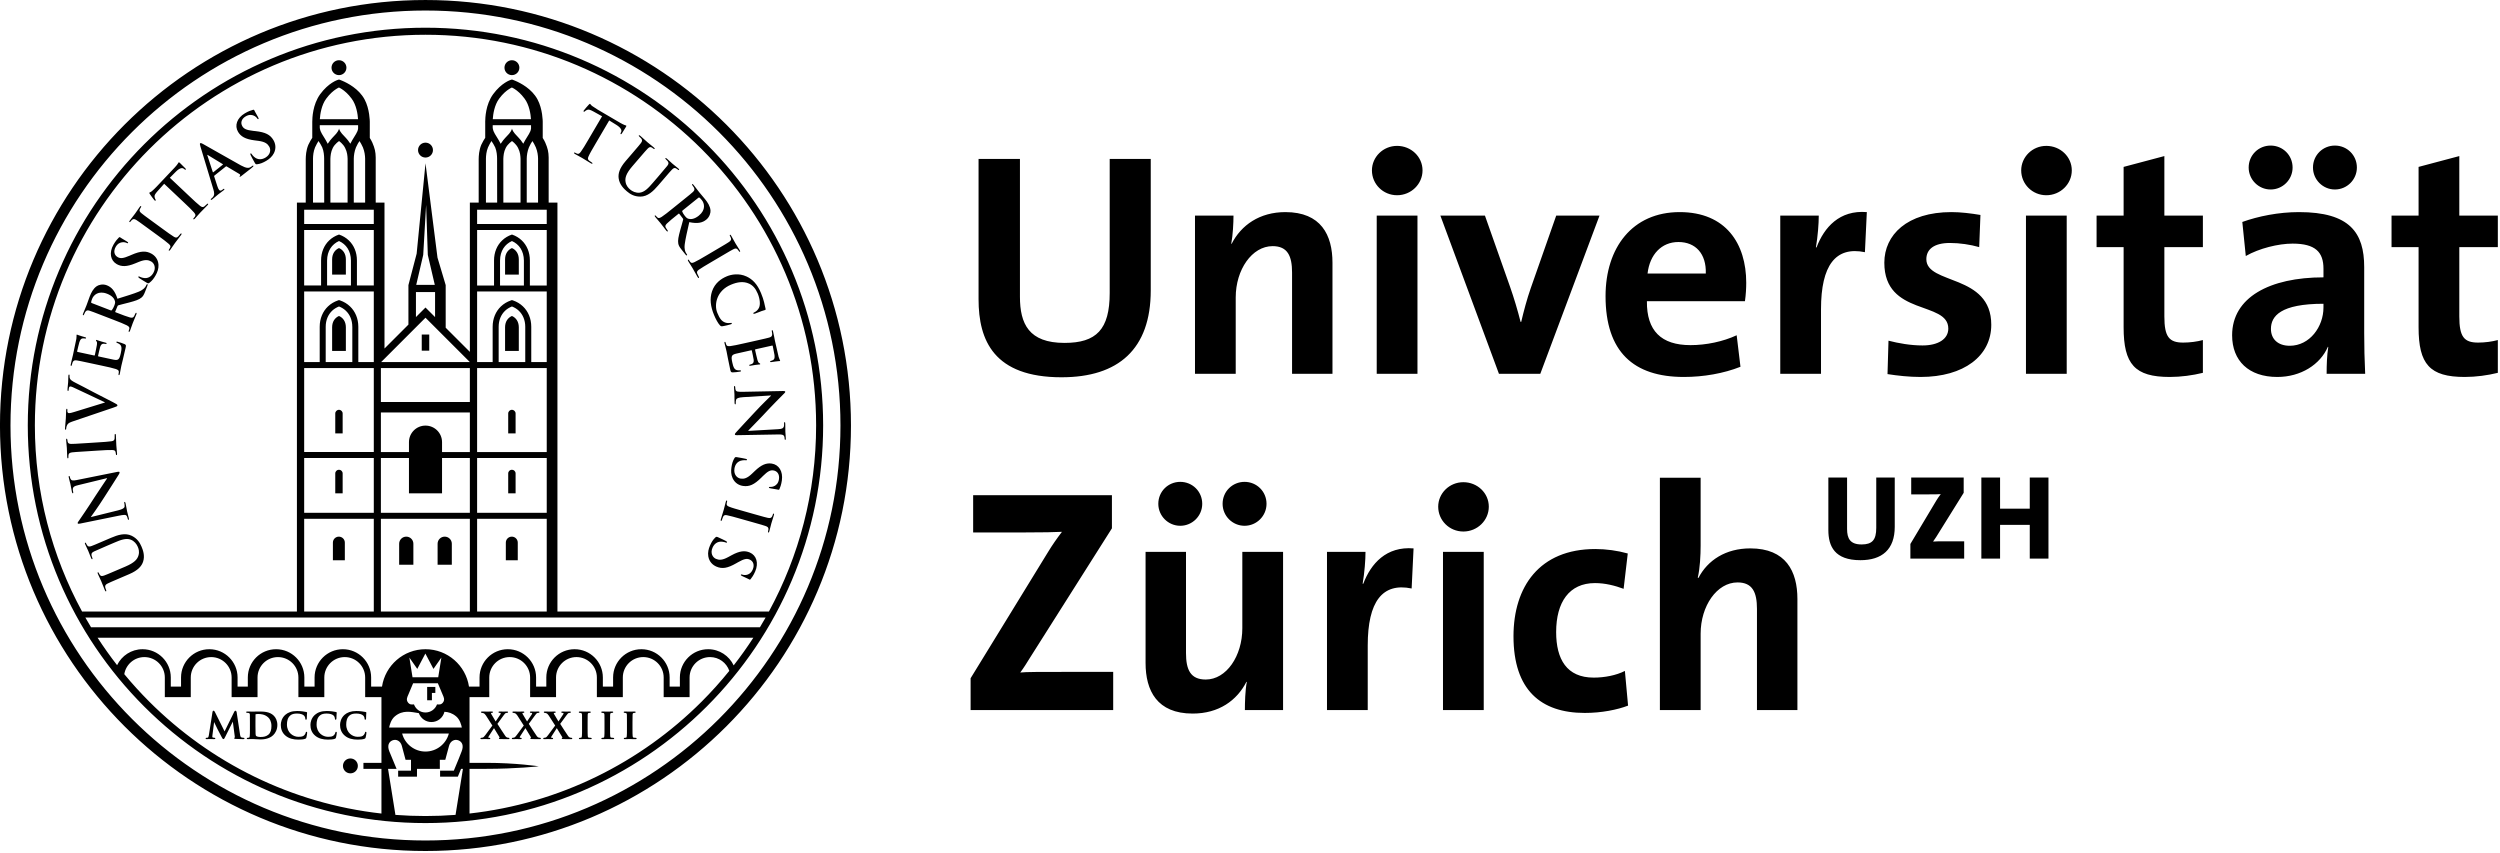 <svg clip-rule="evenodd" fill-rule="evenodd" stroke-linejoin="round" stroke-miterlimit="2" viewBox="0 0 844 288" xmlns="http://www.w3.org/2000/svg"><path d="m275.232 293.014v-138.05h-2.963v-15.223c-.03-1.897-.304-3.095-1.145-5.033-.209-.489-.513-1.032-.859-1.568v-5.492s-.006-4.317-1.788-7.567c-1.938-3.548-5.701-5.485-7.531-6.255-.424-.202-.698-.292-.752-.304l-.304-.101-.381.101c-.185.054-3.161.996-5.987 4.848-2.564 3.542-2.654 8.068-2.677 9.32 0 .208.006.328.006.34v5.068c-.34.501-.817 1.258-1.342 2.379-.781 1.926-.841 3.715-.865 4.794v14.693h-2.975v50.397l-8.163-8.157v-14.382l-2.767-9.284-4.049-31.848-2.987 30.512-2.779 10.626v13.326l-8.079 8.08v-49.27h-2.964v-15.223c-.029-1.897-.298-3.095-1.139-5.033-.214-.489-.518-1.032-.858-1.568v-5.492s-.012-4.317-1.789-7.567c-1.944-3.548-5.706-5.485-7.537-6.255-.423-.202-.698-.292-.751-.304l-.304-.101-.376.101c-.185.054-3.16.996-5.993 4.848-2.564 3.542-2.653 8.068-2.671 9.32v5.408c-.34.501-.817 1.258-1.336 2.379-.787 1.926-.84 3.715-.87 4.794v14.693h-2.976v138.05h-72.537c-10.148-18.682-15.932-40.076-15.932-62.836 0-36.421 14.758-69.377 38.621-93.252 23.875-23.863 56.831-38.621 93.251-38.621 36.421 0 69.383 14.758 93.252 38.621 23.863 23.875 38.627 56.831 38.627 93.252 0 22.76-5.784 44.154-15.932 62.836zm-3.613 0h-23.505v-31.287h23.505zm0-33.314h-23.505v-18.503h23.505zm0-20.524h-23.505v-28.353h23.505zm-7.251-42.276v11.895h-8.98v-11.895c0-2.29.835-4.144 2.171-5.42.662-.632 1.443-1.098 2.313-1.443h.012c.883.345 1.652.811 2.314 1.443 1.335 1.276 2.17 3.13 2.17 5.42zm7.251-11.926v23.821h-5.223v-11.895c.006-2.791-1.05-5.218-2.803-6.887-.936-.901-2.051-1.563-3.279-1.992-.054-.024-.442-.143-.442-.143s-.363.119-.399.137c-1.235.424-2.367 1.097-3.316 1.998-1.753 1.669-2.802 4.102-2.796 6.887v11.895h-5.247v-23.821zm-7.71-10.453v8.432h-8.056v-8.432c.024-3.261 1.628-5.515 4.019-6.577 2.397 1.056 4.007 3.316 4.037 6.577m7.71-10.303v18.735h-5.689v-8.432c.006-2.796-1.031-5.163-2.73-6.785-.925-.877-2.022-1.539-3.238-1.956-.078-.024-.072-.03-.072-.03s-.018.006-.089.03c-1.223.417-2.326 1.079-3.238 1.956-1.705 1.622-2.743 3.989-2.737 6.785v8.432h-5.712v-18.735zm0-2.028h-23.505v-4.806h23.505zm-17.405-25.872c.542 1.324.632 2.767.644 3.78l.023 14.866h-3.786v-14.884c.024-.995.131-2.361.698-3.75.417-.895.817-1.64 1.162-2.147.43.632.841 1.241 1.259 2.135m8.568 3.882-.006 14.764h-5.802c-.006-4.121-.006-14.77-.006-14.776.048-.972.12-2.308.817-3.679.734-1.443 2.111-2.302 2.111-2.302h.006s1.306.859 2.039 2.302c.734 1.449.799 2.701.841 3.691m4.013-5.999c.364.507.745 1.246 1.157 2.141.566 1.395.721 2.755.739 3.756v14.866h-3.822v-14.866c.018-1.013.197-2.438.739-3.768.466-1.044.835-1.64 1.187-2.129m-13.392-7.388c.101-1.657.554-4.8 2.158-6.94 1.223-1.664 2.433-2.648 3.321-3.22.406-.269.734-.43.972-.543.239.113.567.274.972.543.883.572 2.099 1.556 3.322 3.22 1.604 2.14 2.051 5.283 2.152 6.94zm12.921 2.028v1.109c-.036.22-.095.554-.209.864-.19.507-.662 1.312-1.294 2.296-.238.388-.656 1.037-1.121 1.974-.596-.925-1.103-1.527-1.466-1.908-.394-.418-.925-.955-1.354-1.461-.942-1.109-.99-1.777-.99-1.777s-.03.668-.972 1.777c-.435.506-.96 1.043-1.359 1.461-.364.387-.877 1.001-1.485 1.937-.477-.96-.906-1.621-1.151-2.021-.626-.984-1.097-1.789-1.288-2.296-.185-.489-.244-1.055-.25-1.103v-.852zm-20.655 164.173h-30.035v-31.287h30.035zm-20.56-51.817v11.92h11.169v-11.92h9.391v18.503h-30.035v-18.503zm20.56-15.378v13.357h-9.391v-3.345c0-3.077-2.499-5.581-5.588-5.581-3.082 0-5.581 2.504-5.581 5.581v3.345h-9.475v-13.357zm0-3.542h-30.035v-11.454h30.035zm-14.979-28.448 14.967 14.966h-29.927zm-3.13-11.079 2.361-10.113.978-16.904.573 16.898 2.361 10.119zm6.362 2.427v8.443l-3.232-3.232-3.225 3.226v-8.437zm-20.685 107.837h-23.505v-31.287h23.505zm0-33.314h-23.505v-18.503h23.505zm0-20.524h-23.505v-28.353h23.505zm-7.25-42.258v11.877h-8.986v-11.895c0-2.29.841-4.144 2.17-5.42.662-.632 1.443-1.098 2.32-1.443h.006c.882.345 1.651.811 2.307 1.443 1.342 1.276 2.177 3.13 2.177 5.42zm7.25-11.944v23.821h-5.223v-11.895c0-2.791-1.049-5.218-2.808-6.887-.937-.901-2.052-1.563-3.274-1.992-.06-.024-.447-.143-.447-.143s-.364.119-.4.137c-1.234.424-2.367 1.097-3.309 1.998-1.759 1.669-2.809 4.102-2.803 6.887v11.895h-5.247v-23.821zm-7.715-10.453v8.432h-8.056v-8.432c.03-3.261 1.634-5.515 4.025-6.577 2.397 1.056 4.001 3.316 4.031 6.577m7.715-10.303v18.735h-5.694v-8.432c.006-2.796-1.026-5.163-2.737-6.785-.912-.877-2.015-1.539-3.232-1.956-.077-.024-.071-.03-.071-.03s-.012.006-.09.03c-1.216.417-2.319 1.079-3.238 1.956-1.705 1.622-2.742 3.989-2.736 6.785v8.432h-5.713v-18.735zm0-2.028h-23.505v-4.806h23.505zm-17.411-25.872c.543 1.324.638 2.767.65 3.78l.018 14.866h-3.78v-14.884c.017-.995.131-2.361.691-3.75.424-.895.823-1.64 1.163-2.147.435.632.841 1.241 1.258 2.135m8.569 3.882-.006 14.764h-5.802c0-4.121-.006-14.77-.006-14.776.048-.972.125-2.308.817-3.679.733-1.443 2.111-2.302 2.111-2.302h.006s1.311.859 2.039 2.302c.733 1.449.799 2.701.841 3.691m4.013-5.999c.363.507.745 1.246 1.162 2.141.567 1.395.716 2.755.74 3.756v14.866h-3.828v-14.866c.017-1.013.196-2.438.739-3.768.465-1.044.841-1.64 1.187-2.129m-13.387-7.388c.101-1.657.549-4.8 2.159-6.94 1.222-1.664 2.432-2.648 3.315-3.22.411-.269.733-.43.972-.543.238.113.566.274.972.543.882.572 2.099 1.556 3.321 3.22 1.604 2.14 2.057 5.283 2.159 6.94zm12.915 2.028v1.109c-.029.22-.089.554-.202.864-.197.507-.668 1.312-1.294 2.296-.239.388-.656 1.037-1.121 1.974-.602-.925-1.109-1.527-1.467-1.908-.4-.418-.924-.955-1.36-1.461-.936-1.109-.989-1.777-.989-1.777s-.03.668-.966 1.777c-.436.506-.966 1.043-1.36 1.461-.364.387-.876 1.001-1.491 1.937-.477-.96-.906-1.621-1.144-2.021-.632-.984-1.103-1.789-1.294-2.296-.179-.483-.245-1.037-.251-1.097v-.858zm135.66 169.492h-225.817c-.662-1.08-1.294-2.183-1.92-3.286h229.657c-.626 1.103-1.264 2.206-1.92 3.286m-8.861 12.873c-1.527-3.226-4.812-5.462-8.622-5.462-5.271 0-9.541 4.27-9.541 9.547v3.082h-3.458v-3.082c0-5.277-4.269-9.547-9.541-9.547-5.271 0-9.546 4.27-9.546 9.547v3.082h-3.458v-3.082c0-5.277-4.276-9.547-9.541-9.547-5.277 0-9.546 4.27-9.546 9.547v3.082h-3.453v-3.082c0-5.277-4.275-9.547-9.546-9.547s-9.546 4.27-9.546 9.547v3.082h-3.56c-1.085-7.143-7.239-12.629-14.687-12.629-7.447 0-13.595 5.486-14.68 12.629h-3.667v-3.082c0-5.277-4.275-9.547-9.54-9.547-5.278 0-9.553 4.27-9.553 9.547v3.082h-3.452v-3.082c0-5.277-4.27-9.547-9.547-9.547-5.271 0-9.54 4.27-9.54 9.547v3.082h-3.459v-3.082c0-5.277-4.275-9.547-9.54-9.547-5.277 0-9.546 4.27-9.546 9.547v3.082h-3.459v-3.082c0-5.277-4.269-9.547-9.54-9.547-3.781 0-7.042 2.201-8.593 5.385-2.325-2.988-4.513-6.082-6.583-9.266h221.392c-2.087 3.207-4.299 6.332-6.648 9.343m-10.799 12.224c-20.571 20.571-47.899 34.363-78.374 37.786v-15.086h5.569c10.327 0 17.793-.858 17.793-.858s-7.686-1.169-17.793-1.169h-5.569v-22.182h6.66v-6.63c0-3.805 3.089-6.893 6.893-6.893 3.81 0 6.899 3.088 6.899 6.893v6.63h8.747v-.041h.006v-6.589c0-3.805 3.089-6.893 6.893-6.893 3.81 0 6.893 3.088 6.893 6.893v6.63h8.76v-6.63c0-3.805 3.082-6.893 6.893-6.893 3.81 0 6.898 3.088 6.898 6.893v6.63h8.748v-6.63c0-3.805 3.089-6.893 6.899-6.893 3.023 0 5.581 1.944 6.511 4.651-2.928 3.619-6.034 7.089-9.326 10.381m-85.357 10.787c-.93 3.494-4.102 6.076-7.889 6.076-3.78 0-6.952-2.582-7.882-6.076zm-10.131-6.893c.627 1.747 2.29 3.005 4.258 3.005 2.129 0 3.9-1.473 4.388-3.459 1.318.06 2.636.448 3.948 1.545 1.258 1.055 1.747 2.874 1.92 3.768h-24.543c.173-.894.668-2.713 1.926-3.768 2.689-2.254 5.432-1.515 8.103-1.091m-3.196-18.759 2.672 3.822 2.731-5.182 2.731 5.182 2.671-3.822-1.061 6.636h-8.682zm1.265 8.664h8.353c.322.769 1.121 2.713 1.61 3.834.34.781.775 1.622.245 2.48-.632 1.02-1.461.877-2.039.829-.03-.006-.066 0-.102-.006-.584 1.592-2.099 2.737-3.894 2.737-1.794 0-3.303-1.145-3.887-2.737-.036.006-.072 0-.102.006-.584.048-1.407.191-2.039-.829-.531-.858-.095-1.699.245-2.48.489-1.121 1.288-3.065 1.61-3.834m14.322 44.44c-3.351.257-6.732.388-10.155.388-3.41 0-6.791-.131-10.142-.382l-2.493-15.545h2.88c-.721-1.705-1.961-4.687-2.444-5.897-.776-1.944-.197-3.232 1.097-3.733 1.258-.489 2.677.203 3.124 1.861l1.258 4.722h1.837v3.655h-4.341v2.028h6.356l.012-2.636h7.71l-.006-3.047h1.843l1.27-4.722c.447-1.658 1.884-2.35 3.148-1.861 1.3.501 1.878 1.789 1.103 3.733-.208.531-.548 1.401-.918 2.349l-1.717 4.156h-4.639v2.028h5.992l1.091-2.636h.627zm-25.014-17.566h-6.082v2.027h6.082v15.086c-30.481-3.417-57.815-17.215-78.392-37.786-2.952-2.958-5.766-6.046-8.426-9.266.537-3.274 3.369-5.766 6.792-5.766 3.81 0 6.893 3.088 6.893 6.893v6.63h8.753v-.041h.006v-6.589c0-3.805 3.083-6.893 6.893-6.893s6.899 3.088 6.899 6.893v6.63h8.747v-6.63c0-3.805 3.089-6.893 6.899-6.893 3.805 0 6.899 3.088 6.899 6.893v6.63h8.748v-6.63c0-3.805 3.088-6.893 6.899-6.893 3.81 0 6.893 3.088 6.893 6.893v6.63h5.497zm14.859-248.183c-74.147 0-134.257 60.111-134.257 134.258s60.11 134.258 134.257 134.258c74.154 0 134.258-60.111 134.258-134.258s-60.104-134.258-134.258-134.258m2.177 224.582h1.157v-2.027h-2.761v4.49h1.61zm-101.236-189.354c-25.36 25.36-41.036 60.373-41.036 99.072 0 38.692 15.676 73.706 41.036 99.065 25.354 25.354 60.367 41.03 99.059 41.03 38.699 0 73.712-15.676 99.072-41.03 25.354-25.359 41.03-60.373 41.03-99.065 0-38.699-15.676-73.712-41.03-99.072-25.36-25.354-60.373-41.03-99.072-41.03-38.692 0-73.705 15.676-99.059 41.03m-44.584 99.072c0-79.341 64.315-143.65 143.643-143.65 79.341 0 143.65 64.309 143.65 143.65 0 79.329-64.309 143.643-143.65 143.643-79.328 0-143.643-64.314-143.643-143.643m685.255 44.941v-11.395h-10.024v11.395h-6.32v-27.369h6.32v10.506h10.024v-10.506h6.314v27.369zm-40.303 0v-4.949l8.795-14.716c.441-.728.93-1.419 1.461-2.111-.721.042-1.669.084-4.305.084h-5.671v-5.677h17.716v5.146l-9.284 14.919c-.328.53-.644.978-1.056 1.544.531-.083 2.069-.083 5.313-.083h5.194v5.843zm-16.875.525c-8.705 0-10.816-4.699-10.816-10.173v-17.721h6.32v17.352c0 3.202 1.014 5.229 4.902 5.229 3.572 0 4.949-1.503 4.949-5.593v-16.988h6.243v16.624c0 7.704-4.335 11.27-11.598 11.27m-34.918 50.6v-34.167c0-5.593-1.502-8.926-6.553-8.926-6.982 0-12.462 7.954-12.462 17.304v25.789h-13.756v-78.44h13.756v22.891c0 3.226-.221 7.728-.972 10.852l.221.107c3.112-6.016 9.236-9.993 17.512-9.993 12.027 0 15.909 7.739 15.909 17.083v37.5zm-58.131.966c-14.823 0-24.065-7.734-24.065-25.896 0-16.654 8.705-29.439 27.619-29.439 3.649 0 7.513.537 10.96 1.503l-1.402 11.932c-2.897-1.08-6.231-1.938-9.671-1.938-8.706 0-13.106 6.445-13.106 16.546 0 9.129 3.548 15.366 12.677 15.366 3.649 0 7.626-.757 10.53-2.259l1.073 11.716c-3.649 1.396-8.92 2.469-14.615 2.469m-47.869-54.369h13.756v53.403h-13.756zm6.875-6.875c-4.728 0-8.491-3.762-8.491-8.389 0-4.502 3.763-8.265 8.491-8.265 4.729 0 8.593 3.65 8.593 8.265 0 4.627-3.864 8.389-8.593 8.389m-17.459 19.23c-9.88-2.045-14.823 4.407-14.823 19.236v21.812h-13.756v-53.403h13.004c0 2.684-.322 6.983-.966 10.745h.215c2.576-6.767 7.734-12.677 16.976-11.925zm-56.402-21.168c-4.084 0-7.417-3.327-7.417-7.417 0-4.186 3.333-7.412 7.417-7.412 4.079 0 7.412 3.226 7.412 7.412 0 4.09-3.333 7.417-7.412 7.417m-21.71 0c-4.079 0-7.412-3.327-7.412-7.417 0-4.186 3.333-7.412 7.412-7.412 4.084 0 7.417 3.226 7.417 7.412 0 4.09-3.333 7.417-7.417 7.417m21.818 62.216c0-2.469.101-6.66.644-9.457l-.108-.107c-3.226 6.338-9.349 10.745-18.162 10.745-12.033 0-15.903-7.74-15.903-17.084v-37.5h13.649v34.167c0 5.587 1.502 8.926 6.66 8.926 6.989 0 12.355-7.954 12.355-17.304v-25.789h13.756v53.403zm-92.596 0v-10.745l26.105-42.55c1.502-2.475 3.011-4.621 4.734-6.881-2.582.113-6.022.214-13.219.214h-16.762v-12.569h46.85v11.174l-27.62 43.624c-1.073 1.723-2.039 3.333-3.327 5.056 1.825-.214 6.768-.214 15.688-.214h15.688v12.891zm504.415-112.458c-11.824 0-15.581-4.299-15.581-16.761v-27.077h-9.129v-10.638h9.129v-16.439l13.75-3.655v20.094h13.005v10.638h-13.005v23.422c0 6.881 1.616 8.813 6.345 8.813 2.26 0 4.728-.322 6.66-.859v11.067c-3.44.858-7.412 1.395-11.174 1.395m-43.827-63.289c-4.078 0-7.405-3.333-7.405-7.412 0-4.191 3.327-7.417 7.405-7.417 4.085 0 7.418 3.226 7.418 7.417 0 4.079-3.333 7.412-7.418 7.412m-3.863 38.579c-14.502 0-17.734 4.186-17.734 8.485 0 3.441 2.368 5.695 6.345 5.695 6.761 0 11.389-6.446 11.389-12.892zm-17.835-38.579c-4.085 0-7.418-3.333-7.418-7.412 0-4.191 3.333-7.417 7.418-7.417 4.084 0 7.412 3.226 7.412 7.417 0 4.079-3.328 7.412-7.412 7.412m18.902 62.216c0-3.119.113-6.231.548-9.028l-.113-.107c-2.582 6.016-9.135 10.208-17.089 10.208-9.666 0-15.253-5.48-15.253-14.078 0-12.784 12.677-19.552 30.84-19.552v-2.904c0-5.587-2.69-8.485-10.423-8.485-4.83 0-11.288 1.61-15.802 4.186l-1.174-11.496c5.372-1.932 12.247-3.328 19.122-3.328 17.197 0 22.027 6.983 22.027 18.586v22.242c0 4.299.107 9.349.328 13.756zm-52.95 1.073c-11.824 0-15.586-4.299-15.586-16.761v-27.077h-9.129v-10.638h9.129v-16.439l13.756-3.655v20.094h13.005v10.638h-13.005v23.422c0 6.881 1.61 8.813 6.344 8.813 2.248 0 4.729-.322 6.661-.859v11.067c-3.447.858-7.418 1.395-11.175 1.395m-48.554-54.476h13.756v53.403h-13.756zm6.875-6.875c-4.729 0-8.485-3.762-8.485-8.384 0-4.513 3.756-8.276 8.485-8.276 4.728 0 8.598 3.655 8.598 8.276 0 4.622-3.87 8.384-8.598 8.384m-42.438 61.351c-3.869 0-7.745-.429-11.18-.966l.334-11.281c3.322.858 7.4 1.609 11.491 1.609 5.265 0 8.699-2.146 8.699-5.694 0-9.457-21.597-4.084-21.597-22.241 0-9.35 7.638-17.084 22.671-17.084 3.118 0 6.565.424 9.778.966l-.423 10.853c-3.011-.859-6.559-1.396-9.892-1.396-5.373 0-7.949 2.147-7.949 5.48 0 8.706 21.92 4.836 21.92 22.134 0 10.53-9.237 17.62-23.852 17.62m-18.806-42.121c-9.886-2.045-14.824 4.406-14.824 19.236v21.812h-13.756v-53.403h12.999c0 2.683-.322 6.983-.966 10.745h.215c2.576-6.774 7.734-12.677 16.976-11.926zm-62.961-3.435c-5.695 0-9.672 4.186-10.423 10.638h19.665c.215-6.666-3.44-10.638-9.242-10.638m22.456 19.988h-33.094c-.107 9.987 4.83 14.823 14.716 14.823 5.266 0 10.96-1.18 15.587-3.333l1.282 10.638c-5.694 2.259-12.456 3.44-19.122 3.44-16.976 0-26.427-8.485-26.427-27.292 0-16.332 9.021-28.365 25.031-28.365 15.575 0 22.462 10.638 22.462 23.852 0 1.824-.113 3.977-.435 6.237m-69.085 24.495h-13.965l-19.772-53.403h15.044l8.491 24.066c1.282 3.655 2.576 7.954 3.542 11.818h.214c.859-3.649 1.938-7.734 3.22-11.389l8.598-24.495h14.615zm-55.227-53.403h13.756v53.403h-13.756zm6.875-6.875c-4.729 0-8.491-3.762-8.491-8.384 0-4.513 3.762-8.276 8.491-8.276 4.728 0 8.592 3.655 8.592 8.276 0 4.622-3.864 8.384-8.592 8.384m-35.455 60.278v-34.173c0-5.587-1.508-8.92-6.559-8.92-6.982 0-12.462 7.954-12.462 17.304v25.789h-13.75v-53.403h12.999c0 2.469-.215 6.661-.752 9.457l.108.101c3.22-6.338 9.457-10.739 18.162-10.739 12.027 0 15.897 7.734 15.897 17.084v37.5zm-77.796 1.18c-22.885 0-28.043-12.462-28.043-26.325v-47.386h13.971v46.527c0 9.135 3.005 15.581 15.038 15.581 10.751 0 15.265-4.514 15.265-16.869v-45.239h13.857v44.375c0 19.879-10.96 29.336-30.088 29.336m-185.58-107.037c-1.389 0-2.516 1.127-2.516 2.516s1.127 2.516 2.516 2.516c1.39 0 2.517-1.127 2.517-2.516s-1.127-2.516-2.517-2.516m1.974 168.818v-5.963c0-1.115-.9-2.015-2.009-2.015-1.121 0-2.022.9-2.022 2.015v5.963zm-.733-22.599v-6.714c0-.698-.555-1.252-1.247-1.252-.685 0-1.246.554-1.246 1.252v6.714zm0-20.232v-6.72c0-.686-.555-1.246-1.247-1.246-.685 0-1.246.56-1.246 1.246v6.72zm1.085-53.605v-5.176c-.018-1.884-.942-3.184-2.32-3.792-1.383.608-2.307 1.914-2.319 3.792v5.176zm0 25.765v-8.02c-.018-1.878-.942-3.178-2.32-3.786-1.383.608-2.307 1.908-2.319 3.786v8.02zm-60.713-98.147c-1.39 0-2.517 1.127-2.517 2.516s1.127 2.516 2.517 2.516c1.389 0 2.516-1.127 2.516-2.516s-1.127-2.516-2.516-2.516m1.979 168.818v-5.963c0-1.115-.906-2.015-2.021-2.015-1.109 0-2.009.9-2.009 2.015v5.963zm-.739-22.599v-6.714c0-.698-.555-1.252-1.246-1.252-.686 0-1.246.554-1.246 1.252v6.714zm0-20.232v-6.72c0-.686-.555-1.246-1.246-1.246-.686 0-1.246.56-1.246 1.246v6.72zm1.085-53.605v-5.176c-.012-1.884-.936-3.184-2.319-3.792-1.384.608-2.302 1.914-2.32 3.792v5.176zm0 25.765v-8.02c-.012-1.878-.936-3.178-2.319-3.786-1.384.608-2.302 1.908-2.32 3.786v8.02zm1.527 137.573c-1.39 0-2.511 1.127-2.511 2.516 0 1.396 1.121 2.517 2.511 2.517 1.395 0 2.522-1.121 2.522-2.517 0-1.389-1.127-2.516-2.522-2.516m24.089-137.669h2.535v-5.449h-2.535zm1.264-70.223c-1.389 0-2.516 1.127-2.516 2.516s1.127 2.516 2.516 2.516c1.396 0 2.523-1.127 2.523-2.516s-1.127-2.516-2.523-2.516m8.891 142.498v-7.089c0-1.324-1.073-2.397-2.397-2.397s-2.403 1.073-2.403 2.397v7.089zm-12.981 0v-7.089c0-1.324-1.073-2.397-2.397-2.397s-2.403 1.073-2.403 2.397v7.089zm75.071 58.43c-.184 0-.459-.012-.626-.042-.334-.06-.352-.155-.411-.477-.06-.501-.06-1.467-.06-2.624v-2.129c0-1.836 0-2.176.03-2.552.048-.423.089-.494.388-.56.143-.03.226-.042.351-.042.126 0 .299-.071.299-.244-.03-.197-.203-.197-.358-.203-.483 0-1.294.03-1.604.03-.352 0-1.205-.03-1.676-.03-.191.006-.363 0-.399.203 0 .173.173.244.304.244.149 0 .298.012.423.054.239.089.316.149.352.548.018.376.018.716.018 2.552v2.129c0 1.157 0 2.123-.06 2.612-.053.358-.089.447-.286.495-.107.024-.244.036-.423.036-.185 0-.298.119-.298.232.006.185.184.227.345.227.495 0 1.354-.036 1.628-.036.34 0 1.193.036 2.022.036.143 0 .328-.036.339-.227 0-.131-.131-.232-.298-.232m-7.578 0c-.179 0-.465-.012-.62-.042-.334-.06-.358-.155-.418-.477-.059-.501-.059-1.467-.059-2.624v-2.129c0-1.836 0-2.176.029-2.552.048-.423.09-.494.388-.56.143-.03.232-.042.352-.042.125 0 .298-.071.298-.244-.03-.197-.203-.197-.352-.203-.489 0-1.3.03-1.61.03-.346 0-1.204-.03-1.675-.03-.185.006-.364 0-.394.203 0 .173.167.244.298.244.149 0 .298.012.424.054.238.089.31.149.351.548.018.376.018.716.018 2.552v2.129c0 1.157 0 2.123-.059 2.612-.054.358-.084.447-.287.495-.107.024-.244.036-.423.036-.185 0-.298.119-.298.232.006.185.185.227.34.227.501 0 1.359-.036 1.634-.036.339 0 1.192.036 2.015.036.155 0 .328-.036.346-.227 0-.125-.125-.232-.298-.232m-7.579 0c-.179 0-.465-.012-.62-.042-.334-.06-.358-.155-.418-.477-.053-.501-.053-1.467-.053-2.624v-2.129c0-1.836 0-2.176.024-2.552.047-.423.089-.494.387-.56.143-.03.233-.042.352-.042.125 0 .304-.071.304-.244-.03-.197-.209-.197-.364-.203-.483 0-1.294.03-1.598.03-.357 0-1.204-.03-1.681-.03-.185.006-.364 0-.4.203 0 .173.173.244.304.244.15 0 .299.012.424.054.238.089.316.149.358.548.012.376.012.716.012 2.552v2.129c0 1.157 0 2.123-.06 2.612-.048.358-.084.447-.292.495-.102.024-.239.036-.412.036-.191 0-.304.119-.304.232.006.185.185.227.346.227.501 0 1.354-.036 1.628-.036.34 0 1.192.036 2.021.036.149 0 .328-.036.34-.227 0-.125-.125-.232-.298-.232m-6.529 0c-.102 0-.298-.012-.447-.06-.257-.084-.43-.197-.638-.453-.293-.352-2.26-3.465-2.737-4.192l2.033-2.773c.382-.524.614-.829.835-.882.167-.042.316-.066.435-.066.143 0 .292-.077.298-.232-.012-.185-.191-.215-.328-.215-.471 0-.99.03-1.222.03-.233 0-.823-.03-1.306-.03-.179 0-.364.03-.37.215.006.167.149.232.257.232.095 0 .262 0 .363.036.108.024.149.089.143.107.006.066-.035.233-.131.382-.191.316-1.162 1.747-1.592 2.385-.477-.781-.96-1.58-1.479-2.492-.065-.114-.119-.275-.119-.305 0-.011.012-.053.096-.077.089-.024.214-.036.28-.036.125 0 .286-.059.292-.232-.012-.185-.197-.215-.358-.215-.465 0-1.24.03-1.401.03-.596 0-1.604-.03-1.902-.03-.155.006-.334.006-.358.203 0 .131.102.244.227.244.113 0 .31.024.501.084.411.131.638.363.948.834l2.164 3.375-2.403 3.244c-.429.584-.602.745-.936.835-.173.042-.352.054-.429.054-.143.006-.269.107-.269.244 0 .149.143.215.281.215h.214c.209 0 .817-.036 1.056-.036.304 0 1.127.036 1.204.036h.227c.161 0 .346-.018.358-.215-.012-.149-.132-.232-.257-.244-.095 0-.191-.012-.268-.012-.084 0-.143-.042-.143-.096v-.018c-.006-.089.053-.25.167-.423l1.747-2.707c.548.9 1.198 1.986 1.884 3.101.03.041.03.071.03.083.006.018-.012.018-.012.018-.131.03-.245.125-.245.256.042.227.227.209.537.233 1.026.024 2.021.024 2.32.024h.369c.149 0 .328-.036.346-.227-.006-.143-.137-.232-.262-.232m-10.596 0c-.107 0-.298-.012-.453-.06-.263-.084-.43-.197-.632-.453-.293-.352-2.266-3.465-2.743-4.192l2.033-2.773c.382-.524.614-.829.835-.882.167-.042.316-.066.435-.066.149 0 .292-.077.292-.232-.006-.185-.19-.215-.322-.215-.471 0-.984.03-1.222.03-.239 0-.823-.03-1.306-.03-.173 0-.364.03-.376.215.006.167.161.232.257.232.101 0 .262 0 .37.036.113.024.149.089.143.107 0 .066-.036.233-.132.382-.19.316-1.162 1.747-1.592 2.385-.471-.787-.96-1.58-1.478-2.492-.072-.114-.12-.275-.114-.305 0-.011.006-.047.09-.077.089-.024.214-.036.274-.036.131 0 .298-.059.298-.232-.006-.185-.191-.215-.358-.215-.465 0-1.24.03-1.401.03-.596 0-1.598-.03-1.902-.03-.155.006-.328.006-.358.203 0 .131.102.244.227.244.119 0 .31.024.501.084.411.131.638.363.954.834l2.158 3.375-2.403 3.244c-.429.584-.602.745-.936.835-.173.042-.352.054-.429.054-.149.006-.268.107-.268.244 0 .149.143.215.28.215h.214c.209 0 .817-.036 1.05-.036.31 0 1.127.036 1.21.036h.227c.161 0 .346-.018.358-.215-.012-.149-.126-.232-.257-.244-.089 0-.191-.012-.268-.012-.083 0-.143-.042-.143-.096 0-.006-.006-.018-.006-.018 0-.089.06-.25.173-.423l1.747-2.707c.549.9 1.198 1.986 1.884 3.101.03.041.03.071.03.083.006.018-.012.018-.012.018-.131.03-.244.125-.244.256.041.227.226.215.542.233 1.02.024 2.016.024 2.314.024h.369c.15 0 .328-.036.34-.227 0-.143-.125-.232-.25-.232m-10.602 0c-.107 0-.304-.012-.453-.06-.257-.084-.429-.197-.632-.453-.292-.352-2.26-3.465-2.737-4.192l2.027-2.773c.382-.524.614-.829.841-.882.161-.042.316-.066.429-.066.149 0 .293-.077.298-.232-.011-.185-.19-.215-.327-.215-.477 0-.99.03-1.223.03-.238 0-.823-.03-1.306-.03-.173 0-.357.03-.369.215.006.167.155.232.256.232.095 0 .262 0 .364.036.107.024.143.089.143.107 0 .066-.036.233-.125.382-.197.316-1.169 1.747-1.598 2.385-.471-.781-.96-1.58-1.479-2.492-.066-.114-.119-.275-.119-.305 0-.011.012-.053.095-.077.089-.024.221-.036.274-.036.131 0 .298-.059.304-.232-.012-.185-.196-.215-.357-.215-.477 0-1.241.03-1.408.03-.596 0-1.598-.03-1.902-.03-.149.006-.328.006-.357.203 0 .131.095.244.226.244.113 0 .31.024.501.084.411.131.638.363.954.834l2.159 3.375-2.398 3.244c-.435.584-.608.745-.942.835-.167.042-.351.054-.429.054-.143.006-.268.107-.268.244 0 .149.143.215.28.215h.221c.202 0 .811-.036 1.043-.036.31 0 1.133.036 1.211.036h.226c.161 0 .346-.018.358-.215-.012-.149-.125-.232-.257-.244-.089 0-.19-.012-.274-.012-.071 0-.137-.048-.137-.096-.006-.006-.006-.018-.006-.018 0-.089.06-.25.173-.423l1.747-2.707c.549.9 1.199 1.986 1.89 3.101.024.041.024.071.024.083.006.018-.006.018-.006.018-.131.03-.25.125-.25.256.041.227.232.215.536.233 1.026.024 2.022.024 2.326.024h.37c.143 0 .322-.036.339-.227-.006-.143-.131-.232-.256-.232m-48.275-2.028c-.167-.006-.25.161-.256.328-.036.197-.203.537-.405.757-.466.519-1.032.609-2.141.609-1.622-.006-3.78-1.324-3.786-4.133 0-1.168.22-2.295 1.115-3.058.542-.466 1.204-.662 2.289-.662 1.133 0 1.95.298 2.344.679.292.293.441.704.453 1.056 0 .149.03.346.226.358.221-.018.263-.227.275-.4.012-.244.012-.912.041-1.3.03-.429.054-.56.054-.68.012-.119-.107-.238-.274-.238-.358-.042-.769-.131-1.246-.203-.567-.071-1.044-.125-1.831-.125-1.872 0-3.101.495-4.031 1.3-1.216 1.097-1.496 2.54-1.496 3.387 0 1.18.339 2.582 1.604 3.637 1.156.978 2.629 1.336 4.346 1.336.823 0 1.771-.072 2.296-.281.221-.077.34-.196.388-.417.137-.435.274-1.467.274-1.634 0-.125-.054-.298-.239-.316m-10.005 0c-.173-.006-.245.161-.262.328-.03.197-.197.537-.4.757-.465.519-1.026.609-2.135.609-1.628-.006-3.786-1.324-3.792-4.133 0-1.168.227-2.295 1.115-3.058.549-.466 1.21-.662 2.29-.662 1.133 0 1.95.298 2.343.679.292.293.435.704.453 1.056 0 .149.03.346.227.358.22-.018.256-.227.274-.4.012-.244.012-.912.042-1.3.03-.429.054-.56.06-.68.005-.119-.12-.238-.281-.238-.357-.042-.769-.131-1.24-.203-.572-.071-1.049-.125-1.837-.125-1.878 0-3.1.495-4.024 1.3-1.223 1.097-1.497 2.54-1.497 3.387-.006 1.18.328 2.582 1.598 3.637 1.163.978 2.636 1.336 4.353 1.336.811 0 1.771-.072 2.295-.281.221-.077.34-.196.382-.417.131-.435.274-1.467.274-1.634 0-.125-.053-.298-.238-.316m-10.006 0c-.167-.006-.244.161-.256.328-.036.197-.203.537-.406.757-.465.519-1.031.609-2.134.609-1.628-.006-3.787-1.324-3.793-4.133 0-1.168.227-2.295 1.116-3.058.542-.466 1.21-.662 2.289-.662 1.133 0 1.95.298 2.344.679.292.293.441.704.453 1.056 0 .149.024.346.232.358.215-.018.257-.227.269-.4.012-.244.012-.912.041-1.3.03-.429.06-.56.06-.68.012-.119-.113-.238-.28-.238-.358-.042-.769-.131-1.241-.203-.572-.071-1.049-.125-1.836-.125-1.872 0-3.101.495-4.025 1.3-1.222 1.097-1.497 2.54-1.497 3.387 0 1.18.334 2.582 1.592 3.637 1.163.978 2.642 1.336 4.359 1.336.817 0 1.765-.072 2.296-.281.221-.077.334-.196.388-.417.131-.435.268-1.467.268-1.634 0-.125-.054-.298-.239-.316m-11.824-1.956c0 1.235-.256 2.278-1.025 2.922-.734.602-1.539.793-2.66.793-.972.006-1.437-.262-1.556-.435-.066-.072-.113-.513-.119-.799-.018-.239-.036-1.163-.036-2.439v-1.52c0-.948 0-1.944.018-2.35.012-.131 0-.107.089-.155.054-.035.495-.077.734-.071.972 0 2.301.119 3.422 1.121.537.459 1.133 1.425 1.133 2.933m.781-3.482c-1.401-1.413-3.536-1.401-5.098-1.401-.751 0-1.652.024-2.027.024-.352 0-1.151-.024-1.807-.024-.173 0-.364.012-.388.209.012.173.179.232.316.232.179 0 .394.012.472.036.381.131.423.167.465.566.018.376.018.716.018 2.552v2.123c0 1.109 0 2.063-.06 2.564-.048.352-.101.513-.292.549-.102.024-.233.036-.418.036-.179 0-.298.119-.298.232.006.179.185.227.346.227.256 0 .566-.012.865-.024.298 0 .572-.012.709-.012.304 0 .757.024 1.252.066.501.029 1.044.071 1.503.071 2.325 0 3.673-.859 4.257-1.449.728-.709 1.396-1.89 1.396-3.434 0-1.461-.567-2.499-1.211-3.143m-10.19 7.466c-.143 0-.328-.012-.68-.108-.316-.089-.423-.346-.537-1.109l-1.132-7.453c-.054-.287-.203-.459-.388-.471-.179.006-.31.143-.417.357l-3.262 6.631-3.262-6.547c-.161-.328-.292-.441-.471-.441-.179.006-.31.173-.34.393l-1.234 7.889c-.054.399-.191.829-.429.835-.191.024-.269.024-.37.024-.149 0-.286.071-.298.22 0 .203.203.239.328.239.405 0 1.002-.036 1.234-.036.221 0 .793.036 1.318.036.179 0 .393-.018.399-.239-.017-.161-.155-.214-.298-.22-.101 0-.208-.012-.417-.054s-.304-.09-.304-.251c0-.196.018-.345.042-.554l.566-4.448c.417.852 1.043 2.14 1.127 2.343.149.358 1.139 2.188 1.437 2.749.209.364.322.638.59.662.233-.012.304-.185.585-.74l2.576-5.163.655 4.961c.012.107.018.196.018.256.006.149-.018.143-.012.155-.089.03-.196.078-.202.221.012.173.173.232.465.244.501.03 2.272.078 2.588.078.185-.006.399-.012.429-.239-.012-.173-.173-.22-.304-.22m159.272-67.63c.286-.269.417-.28.87-.09 1.121.483 2.314 1.097 2.63 1.258.304.155.501.316.429.477-.077.185-.274.126-.435.054-.269-.113-.734-.215-1.127-.262-1.705-.203-2.779.763-3.327 2.033-.799 1.837.059 3.274 1.144 3.745 1.002.435 2.076.536 4.145-.591l1.139-.62c2.736-1.49 4.501-1.651 6.159-.93 2.254.972 3.053 3.554 1.825 6.392-.573 1.336-1.151 2.105-1.527 2.576-.119.167-.226.245-.369.179-.263-.113-.823-.453-2.415-1.145-.454-.191-.591-.328-.519-.489.059-.143.209-.155.459-.042.185.078.859.251 1.58.054.519-.143 1.389-.471 1.968-1.801.65-1.514.173-2.82-1.056-3.345-.942-.411-1.866-.25-3.887.895l-.674.381c-2.934 1.682-4.729 1.95-6.672 1.103-1.187-.512-2.403-1.574-2.725-3.458-.215-1.312.095-2.534.566-3.625.513-1.181 1.049-2.04 1.819-2.749m13.136-7.865c3.261.924 3.864 1.091 4.561 1.24.74.167 1.163.054 1.407-.387.132-.215.233-.489.304-.746.06-.214.138-.334.311-.286.131.042.125.221.023.566-.226.811-.673 2.147-.852 2.773-.149.531-.442 1.813-.674 2.63-.078.28-.167.441-.298.405-.167-.053-.179-.191-.119-.405.065-.215.089-.394.119-.662.059-.608-.263-.883-1.002-1.139-.668-.239-1.27-.406-4.532-1.33l-3.774-1.067c-2.081-.59-3.781-1.067-4.723-1.24-.596-.102-1.025-.06-1.294.554-.131.292-.304.752-.393 1.073-.072.239-.167.328-.268.299-.155-.042-.173-.233-.102-.471.4-1.414.847-2.749 1.008-3.334.143-.489.459-1.854.704-2.719.077-.28.178-.405.333-.363.108.029.15.131.078.393-.095.316-.125.59-.137.793-.036.453.292.686.894.924.871.364 2.57.841 4.651 1.426zm-6.679-18.932c.209-.328.328-.382.811-.31 1.217.179 2.528.453 2.88.531.328.065.561.167.537.34-.03.202-.233.19-.406.166-.292-.035-.763-.017-1.156.036-1.706.251-2.487 1.467-2.684 2.839-.286 1.985.919 3.148 2.093 3.321 1.08.155 2.141-.03 3.84-1.658l.943-.9c2.247-2.159 3.911-2.773 5.7-2.517 2.427.352 3.876 2.63 3.44 5.701-.208 1.431-.56 2.331-.799 2.88-.071.197-.155.292-.31.268-.286-.041-.912-.22-2.635-.465-.483-.071-.65-.161-.626-.334.024-.161.161-.208.429-.167.197.024.894.012 1.538-.363.466-.275 1.223-.817 1.426-2.254.238-1.634-.573-2.761-1.897-2.952-1.013-.149-1.86.25-3.512 1.884l-.554.555c-2.391 2.373-4.049 3.106-6.148 2.802-1.282-.179-2.731-.882-3.542-2.623-.548-1.205-.572-2.469-.399-3.638.185-1.282.483-2.248 1.031-3.142m2.994-20.572c-1.736.108-2.302.418-2.445.871-.119.382-.125.805-.113 1.163.006.244-.03.381-.167.381-.179.006-.233-.19-.239-.501-.054-1.448-.018-2.343-.036-2.766-.006-.203-.107-1.246-.149-2.403-.012-.292.006-.495.203-.501.137-.006.191.131.197.352.006.292.042.691.143.995.203.579.847.644 2.79.597l13.202-.263c.447-.017.757.036.763.257.012.25-.268.459-.656.852-.28.275-3.798 3.793-6.91 7.162-1.461 1.568-4.568 4.692-4.908 5.08v.113l10-.572c1.359-.072 1.777-.292 1.979-.835.126-.34.102-.87.096-1.18-.012-.269.053-.364.185-.364.179-.012.208.232.22.566.042 1.157.012 2.23.03 2.701.006.245.107 1.092.143 2.183.012.292 0 .513-.185.519-.131.005-.202-.126-.214-.394-.006-.221-.012-.4-.084-.668-.208-.614-.68-.775-1.932-.757l-14.066.25c-.489.018-.698-.059-.704-.262-.011-.245.227-.519.466-.769 1.288-1.455 4.108-4.413 6.32-6.81 2.32-2.516 5.015-5.086 5.426-5.503v-.072zm4.108-19.033c3.309-.745 3.918-.882 4.603-1.079.728-.209 1.038-.465 1.032-1.216 0-.185-.06-.561-.125-.865-.06-.239-.042-.376.107-.411.155-.036.232.107.304.435.131.59.256 1.222.376 1.765.107.572.196 1.079.262 1.383.161.698 1.133 5.027 1.246 5.432.137.406.257.746.34.907.048.107.143.22.167.334.024.107-.06.149-.167.172-.149.036-.435-.017-1.455.144-.22.023-1.186.196-1.461.214-.113 0-.25-.012-.286-.167-.036-.149.066-.22.257-.262.155-.03.518-.137.757-.304.358-.245.572-.519.459-1.64-.042-.376-.513-2.671-.608-3.107-.024-.107-.102-.137-.251-.101l-5.509 1.234c-.155.036-.233.078-.203.203.107.483.668 2.981.823 3.476.161.513.298.823.56.972.209.114.34.173.364.281.018.089-.012.167-.143.196-.125.024-.495.018-1.622.179-.447.078-1.33.209-1.485.245-.173.035-.411.095-.453-.108-.036-.149.042-.214.149-.238.215-.066.501-.131.769-.263.406-.208.668-.584.573-1.407-.048-.423-.513-2.588-.632-3.106-.024-.108-.113-.114-.245-.084l-1.717.388c-.739.167-2.749.596-3.375.757-1.491.382-1.741.799-1.24 3.023.125.567.334 1.479.715 1.986.394.507.907.668 1.837.62.244-.012.346.012.382.161.035.179-.138.215-.358.268-.501.108-2.016.269-2.481.257-.596-.024-.638-.221-.829-1.05-.363-1.628-.59-2.838-.781-3.78-.167-.942-.292-1.622-.441-2.278-.054-.239-.161-.716-.298-1.234-.113-.501-.28-1.056-.382-1.491-.065-.28-.035-.447.12-.483.107-.03.196.048.256.31.072.322.173.578.262.763.179.412.686.418 1.336.364.936-.101 2.659-.489 4.657-.936zm-14.674-16.707c.936-2.749 3.017-4.24 5.02-5.069 1.402-.578 4.007-1.151 6.637.078 1.974.918 3.613 2.534 4.877 5.605.531 1.276.764 2.075 1.032 3.071.221.828.31 1.562.501 2.206.071.232.006.358-.119.411-.167.066-.436.108-1.175.364-.698.244-1.819.733-2.248.859-.322.107-.507.137-.578-.048-.066-.167.077-.274.369-.394.626-.286 1.24-.852 1.562-1.592.442-.978.334-2.814-.453-4.71-.745-1.789-1.681-2.773-2.88-3.345-2.003-.931-4.12-.513-6.118.316-4.907 2.027-5.795 6.761-4.65 9.522.757 1.831 1.425 2.862 2.713 3.292.536.19 1.246.214 1.645.137.358-.072.453-.066.525.101.06.143-.066.245-.233.31-.244.102-2.14.596-2.927.686-.394.036-.531 0-.817-.292-.674-.692-1.467-2.195-2.01-3.512-1.168-2.821-1.532-5.45-.673-7.996m1.651-14.192c2.922-1.717 3.453-2.039 4.049-2.439.632-.417.847-.805.692-1.288-.066-.244-.197-.5-.328-.733-.12-.191-.143-.334.006-.423.119-.066.244.065.429.375.429.728 1.079 1.974 1.413 2.529.28.482 1.008 1.58 1.437 2.307.149.251.197.429.084.495-.149.095-.263 0-.376-.191-.113-.197-.221-.34-.393-.542-.4-.466-.823-.43-1.515-.066-.638.322-1.175.638-4.096 2.361l-3.381 1.992c-1.861 1.097-3.381 1.991-4.162 2.558-.483.364-.752.698-.489 1.324.125.292.334.733.507 1.025.119.209.119.34.023.394-.137.083-.286-.042-.405-.251-.745-1.264-1.407-2.51-1.711-3.029-.263-.441-1.032-1.622-1.485-2.391-.149-.244-.167-.417-.036-.495.101-.053.203-.012.334.215.173.292.346.501.489.65.304.34.698.256 1.288-.006.864-.382 2.379-1.276 4.245-2.373zm-11.538-13.136c-.19.155-.232.245-.185.412.167.459.537 1.025.883 1.454.566.698.817.871 1.294.996.799.221 2.003.078 3.428-1.067 2.463-1.986 1.861-4.192 1.038-5.217-.346-.436-.62-.734-.811-.865-.131-.095-.227-.072-.37.036zm-.28-3.154c2.642-2.123 3.125-2.516 3.655-2.999.561-.507.728-.871.388-1.545-.078-.161-.298-.477-.489-.715-.155-.191-.209-.322-.084-.424.12-.095.257 0 .46.257.745.918 1.574 2.057 1.872 2.421.471.59 1.586 1.866 2.015 2.409.883 1.097 1.718 2.343 1.831 3.798.059.751-.268 2.158-1.431 3.095-1.282 1.037-2.898 1.448-5.736.84-.698 3.113-1.282 5.558-1.533 7.448-.226 1.783.227 2.594.388 2.892.113.22.226.393.334.53.113.144.119.251.029.322-.137.108-.268.018-.441-.19l-1.324-1.652c-.787-.972-1.049-1.479-1.168-2.123-.203-1.067.083-2.385.638-4.436.399-1.461.93-3.214 1.013-3.649.036-.167-.035-.287-.131-.412l-1.18-1.538c-.072-.084-.143-.108-.257-.03l-.238.203c-1.616 1.294-2.988 2.403-3.649 3.077-.46.453-.758.87-.406 1.443.173.292.447.703.614.912.114.137.114.25.03.316-.125.101-.274.018-.459-.209-.805-1.008-1.789-2.331-1.998-2.594-.268-.328-1.198-1.383-1.759-2.075-.185-.226-.226-.387-.107-.489.089-.071.197-.041.364.167.208.257.411.442.572.573.346.286.805.065 1.36-.269.799-.5 2.176-1.604 3.768-2.892zm-16.904-15.921c2.206-2.57 2.611-3.047 3.047-3.619.459-.602.554-.99.101-1.586-.107-.149-.382-.418-.62-.614-.185-.161-.257-.287-.155-.4.101-.119.25-.054.501.167.9.769 1.926 1.735 2.432 2.17.4.346 1.509 1.217 2.123 1.736.251.22.346.351.239.471-.102.119-.233.065-.4-.078-.185-.161-.304-.232-.536-.375-.531-.305-.913-.132-1.449.429-.501.513-.907.99-3.119 3.56l-2.033 2.367c-2.105 2.456-2.499 3.911-2.254 5.295.232 1.282.948 2.015 1.52 2.51.746.638 1.867 1.187 3.125 1.091 1.729-.131 3.083-1.616 4.579-3.357l1.819-2.111c2.206-2.575 2.612-3.047 3.047-3.613.459-.608.554-.996.095-1.592-.107-.149-.375-.412-.56-.578-.191-.156-.263-.281-.161-.394.101-.119.25-.054.483.149.864.739 1.89 1.705 1.908 1.723.203.173 1.312 1.038 1.974 1.604.232.203.322.34.22.459-.101.12-.232.066-.435-.113-.185-.155-.298-.226-.531-.37-.53-.304-.918-.137-1.455.43-.501.513-.906.984-3.112 3.56l-1.557 1.806c-1.61 1.879-3.512 3.715-5.98 3.715-2.087 0-3.465-.859-4.562-1.801-.9-.769-2.48-2.218-2.755-4.394-.196-1.515.233-3.322 2.338-5.778zm-10.054-12.683-2.909-1.61c-1.139-.614-1.658-.787-2.195-.53-.364.173-.596.346-.721.477-.131.131-.233.173-.352.107-.131-.077-.113-.197.012-.411.179-.304 1.574-1.843 1.699-1.974.209-.215.328-.298.447-.227.155.09.233.394.692.716.525.382 1.234.847 1.866 1.222l7.621 4.472c.614.358 1.073.555 1.383.686.322.107.501.161.579.203.131.083.083.209-.084.495-.238.405-1.073 1.699-1.371 2.2-.131.185-.239.274-.352.209-.149-.096-.137-.215.018-.513l.107-.221c.251-.524.048-1.365-1.64-2.409l-2.391-1.484-4.633 7.888c-1.037 1.771-1.932 3.292-2.319 4.18-.257.567-.394 1.062.143 1.479.244.191.644.483.93.65.215.125.274.238.221.334-.078.137-.269.101-.477-.024-1.27-.739-2.451-1.515-2.988-1.825-.441-.262-1.687-.918-2.456-1.365-.251-.149-.352-.286-.275-.423.054-.096.167-.108.4.029.286.173.542.269.739.328.43.149.793-.202 1.175-.727.572-.751 1.461-2.272 2.504-4.043zm-116.465 16.201c-.381.048-.501-.012-.751-.435-.62-1.055-1.228-2.254-1.389-2.57-.155-.304-.221-.549-.066-.638.173-.101.292.06.382.215.149.244.465.608.751.876 1.264 1.169 2.707 1.014 3.894.31 1.729-1.025 1.878-2.689 1.276-3.709-.561-.942-1.372-1.651-3.703-1.955l-1.288-.167c-3.089-.4-4.615-1.312-5.534-2.862-1.252-2.111-.381-4.675 2.284-6.255 1.246-.74 2.165-1.026 2.743-1.181.197-.066.328-.066.406.066.149.25.399.852 1.288 2.349.25.423.28.608.125.703-.131.078-.257-.005-.394-.232-.101-.173-.548-.71-1.246-.972-.507-.191-1.401-.441-2.647.298-1.426.841-1.795 2.177-1.116 3.327.525.883 1.366 1.294 3.668 1.563l.781.083c3.351.37 4.961 1.205 6.04 3.023.662 1.115 1.026 2.689.179 4.407-.596 1.18-1.568 1.991-2.582 2.594-1.115.661-2.057 1.037-3.101 1.162m-11.579.143c.083-.071.059-.131 0-.173l-5.003-3.052c-.072-.06-.161-.132-.215-.09-.053.042-.018.155.024.239l1.813 5.569c.041.083.101.125.173.065zm-2.862 3.709c-.09.072-.096.137-.048.269l1.049 3.237c.173.579.418 1.068.585 1.276.25.316.584.412 1.127-.018l.262-.208c.209-.167.292-.173.376-.066.107.137.035.257-.161.406-.555.447-1.348.989-1.885 1.425-.196.155-1.115.972-2.021 1.693-.221.179-.358.227-.471.09-.084-.102-.036-.197.101-.304.155-.126.388-.34.513-.466.722-.745.578-1.604.233-2.754l-4.359-14.436c-.191-.674-.245-.948-.072-1.085.161-.126.388-.054.883.208 1.186.626 9.648 5.51 12.873 7.275 1.914 1.037 2.618.882 3.053.674.304-.155.579-.346.787-.519.138-.107.239-.161.334-.036.114.137-.018.298-.661.811-.627.501-1.897 1.515-3.322 2.594-.328.232-.536.399-.632.28-.083-.107-.042-.197.119-.352.096-.131.09-.387-.161-.53l-4.346-2.582c-.102-.06-.185-.054-.269.018zm-16.935 2.737-2.218 2.475c-.853.972-1.139 1.437-1.014 2.021.09.388.209.65.31.811.096.155.12.262.024.358-.107.113-.22.071-.393-.096-.263-.244-1.449-1.949-1.545-2.104-.167-.245-.214-.388-.125-.483.119-.132.435-.138.853-.513.489-.424 1.109-1.014 1.61-1.551l6.064-6.416c.495-.518.781-.918.978-1.192.179-.292.274-.453.334-.513.101-.113.214-.042.459.191.346.322 1.413 1.425 1.836 1.825.15.166.215.292.12.387-.12.131-.233.09-.489-.125l-.197-.149c-.447-.37-1.318-.364-2.713 1.049l-1.98 1.998 6.649 6.279c1.49 1.407 2.772 2.617 3.548 3.196.495.381.942.62 1.466.19.251-.19.621-.518.847-.763.173-.179.292-.214.376-.137.113.113.042.286-.131.459-1.008 1.074-2.022 2.045-2.451 2.505-.352.369-1.27 1.437-1.878 2.087-.197.208-.358.28-.471.166-.084-.071-.072-.184.113-.375.232-.245.382-.471.489-.644.238-.388-.024-.823-.447-1.318-.609-.721-1.885-1.932-3.375-3.339zm-5.491 15.02c-2.743-2.003-3.244-2.367-3.846-2.754-.638-.412-1.08-.454-1.461-.126-.197.161-.388.382-.543.597-.131.184-.244.262-.394.161-.107-.078-.035-.251.173-.543.501-.68 1.384-1.777 1.765-2.302.328-.447 1.05-1.55 1.551-2.236.167-.232.31-.351.417-.274.143.107.101.239-.03.423-.131.179-.22.334-.34.579-.262.548-.065.918.543 1.413.549.459 1.055.829 3.792 2.826l3.173 2.314c1.747 1.276 3.166 2.313 4.001 2.808.518.298.936.406 1.401-.077.226-.227.548-.596.745-.871.143-.197.263-.244.358-.179.125.09.071.275-.072.471-.864 1.187-1.753 2.284-2.104 2.773-.305.412-1.074 1.592-1.604 2.308-.173.238-.316.322-.442.232-.089-.065-.095-.179.066-.393.197-.275.316-.513.399-.704.191-.411-.035-.745-.518-1.181-.692-.638-2.111-1.681-3.864-2.957zm.506 18.419c-.31.233-.441.239-.87-.006-1.068-.608-2.183-1.347-2.481-1.538-.28-.185-.465-.364-.375-.519.101-.173.286-.095.441-.006.25.143.703.298 1.085.382 1.682.393 2.856-.453 3.536-1.658.99-1.747.292-3.273-.733-3.858-.954-.536-2.01-.751-4.186.143l-1.205.495c-2.88 1.187-4.651 1.151-6.225.263-2.135-1.217-2.653-3.87-1.121-6.565.716-1.264 1.372-1.968 1.795-2.391.137-.149.25-.215.387-.143.251.143.77.542 2.278 1.401.43.244.555.387.465.542-.077.138-.226.132-.459 0-.173-.101-.829-.345-1.568-.226-.531.083-1.437.316-2.153 1.574-.81 1.437-.477 2.785.692 3.441.889.506 1.825.453 3.959-.466l.716-.31c3.095-1.347 4.907-1.419 6.756-.375 1.121.638 2.218 1.824 2.337 3.738.066 1.324-.375 2.511-.96 3.536-.638 1.127-1.27 1.92-2.111 2.546m-13.13 9.278c.227.09.328.078.448-.047.316-.376.62-.978.816-1.497.322-.835.346-1.139.221-1.616-.215-.799-.942-1.771-2.647-2.433-2.952-1.144-4.562.483-5.039 1.712-.197.518-.322.9-.34 1.133-.018.167.048.238.215.304zm-2.593 1.819c-3.161-1.222-3.745-1.449-4.425-1.663-.727-.233-1.121-.197-1.532.435-.108.149-.263.495-.376.787-.089.226-.179.34-.322.28-.149-.054-.131-.221-.012-.531.423-1.103.996-2.385 1.163-2.826.274-.704.823-2.313 1.073-2.957.507-1.306 1.169-2.654 2.373-3.483.62-.429 2.004-.852 3.399-.31 1.539.596 2.707 1.783 3.596 4.55 3.047-.954 5.456-1.67 7.215-2.397 1.657-.704 2.134-1.497 2.319-1.789.125-.209.227-.394.286-.561.066-.161.161-.22.263-.178.167.059.155.22.059.471l-.769 1.979c-.447 1.163-.751 1.646-1.252 2.069-.823.716-2.111 1.121-4.162 1.67-1.467.388-3.25.805-3.667.948-.167.06-.233.173-.292.322l-.74 1.795c-.041.101-.024.179.102.232l.292.108c1.938.751 3.578 1.383 4.49 1.622.632.166 1.139.22 1.461-.37.161-.298.381-.74.477-.99.065-.167.161-.227.262-.185.143.06.149.227.048.495-.465 1.205-1.121 2.725-1.246 3.035-.15.394-.597 1.729-.919 2.564-.107.268-.22.394-.369.334-.102-.042-.132-.149-.036-.399.119-.311.173-.579.209-.776.071-.453-.34-.733-.919-1.049-.829-.441-2.474-1.079-4.388-1.819zm-4.133 16.052c-3.315-.71-3.923-.841-4.633-.948-.751-.113-1.139-.018-1.443.668-.083.167-.185.53-.25.834-.054.245-.125.364-.274.334-.156-.035-.161-.196-.096-.524.125-.591.286-1.217.406-1.759.143-.567.268-1.062.333-1.366.15-.697 1.086-5.038 1.151-5.462.048-.417.078-.781.072-.96 0-.113-.036-.262-.012-.369.024-.108.113-.114.227-.09.149.03.387.197 1.377.477.215.072 1.163.322 1.413.418.107.047.227.119.197.274-.036.149-.149.173-.352.131-.149-.036-.525-.095-.811-.042-.423.072-.733.233-1.097 1.294-.125.364-.662 2.642-.751 3.077-.024.113.029.167.185.203l5.515 1.186c.155.03.245.03.274-.101.102-.483.644-2.987.704-3.5.072-.537.077-.877-.101-1.115-.144-.191-.233-.304-.209-.412.018-.089.077-.143.209-.119.131.03.459.197 1.55.519.435.113 1.294.37 1.449.399.167.042.411.09.37.287-.036.155-.132.178-.239.155-.221-.024-.507-.084-.805-.078-.459.012-.853.245-1.115 1.038-.131.399-.614 2.558-.727 3.082-.024.108.059.149.19.173l1.724.37c.739.161 2.743.614 3.375.727 1.514.281 1.92.006 2.397-2.218.125-.572.322-1.484.178-2.111-.137-.62-.542-.983-1.401-1.329-.232-.09-.31-.155-.28-.304.042-.179.215-.138.435-.096.501.114 1.944.602 2.362.805.53.274.488.471.31 1.3-.352 1.634-.65 2.826-.877 3.757-.244.93-.411 1.604-.549 2.26-.053.238-.155.715-.244 1.246-.113.501-.191 1.073-.286 1.514-.06.286-.155.418-.31.388-.108-.024-.155-.125-.102-.388.072-.328.09-.596.084-.805.006-.453-.447-.662-1.062-.888-.894-.304-2.617-.674-4.627-1.109zm-6.308 19.737c-1.253.435-1.527.799-1.795 1.58-.113.334-.137.686-.143.864-.018.203-.09.263-.221.257-.179-.012-.185-.257-.161-.59.072-1.181.221-2.445.268-3.226.036-.555.036-1.628.114-2.743.018-.269.071-.507.232-.501.155.012.191.149.173.352-.018.352-.018.691.108.876.095.161.25.239.447.251.292.018.93-.143 1.747-.4l10.351-3.184.006-.089c-2.385-1.109-9.367-4.467-10.804-5.093-.281-.131-.609-.238-.811-.25-.179-.012-.364.06-.442.262-.107.263-.149.591-.166.883-.012.197-.048.375-.203.364-.179-.006-.209-.215-.185-.633.072-1.115.197-2.045.215-2.331.029-.382.029-1.431.071-2.105.018-.286.072-.459.233-.453.155.012.185.149.173.37-.012.22-.042.691.196 1.109.179.304.543.662 1.926 1.347 2.04 1.002 3.202 1.682 5.862 3.059 3.16 1.634 5.521 2.839 6.601 3.393 1.252.662 1.598.823 1.58 1.133-.018.286-.34.4-1.407.757zm4.776 10.011c-3.387.215-4.007.251-4.717.34-.751.095-1.121.34-1.198.835-.054.25-.054.542-.036.811.012.22-.024.352-.203.364-.137.011-.191-.161-.214-.519-.054-.841-.072-2.254-.114-2.898-.035-.555-.185-1.866-.238-2.713-.018-.286.018-.471.149-.477.179-.012.232.119.244.34.012.22.048.399.108.667.149.591.536.752 1.323.74.71 0 1.336-.036 4.717-.251l3.923-.25c2.159-.137 3.912-.244 4.866-.399.596-.102.984-.287 1.032-.955.029-.316.041-.81.018-1.138-.012-.251.041-.364.161-.37.149-.012.232.161.244.405.095 1.473.119 2.874.155 3.483.03.506.185 1.908.245 2.796.017.286-.036.447-.197.453-.108.012-.185-.071-.197-.34-.024-.333-.089-.596-.143-.793-.113-.441-.501-.554-1.151-.578-.942-.048-2.701.06-4.86.197zm10.757 19.934c1.687-.412 2.194-.817 2.254-1.294.047-.394-.024-.811-.096-1.163-.053-.238-.041-.376.09-.405.173-.036.262.149.328.453.31 1.413.435 2.301.524 2.713.048.197.334 1.204.585 2.343.059.275.083.483-.114.525-.131.024-.202-.095-.25-.31-.06-.286-.167-.668-.322-.954-.304-.531-.948-.477-2.85-.09l-12.933 2.636c-.436.095-.758.095-.805-.119-.054-.239.184-.495.494-.954.227-.322 3.053-4.419 5.51-8.289 1.157-1.806 3.649-5.432 3.918-5.879l-.024-.107-9.731 2.367c-1.324.304-1.694.596-1.795 1.169-.06.352.053.87.119 1.18.06.263.012.364-.119.394-.173.036-.245-.203-.322-.525-.245-1.133-.412-2.188-.513-2.647-.054-.245-.298-1.05-.531-2.123-.065-.286-.089-.507.084-.543.131-.029.226.09.286.352.042.215.083.388.209.632.304.579.799.644 2.027.4l13.792-2.773c.477-.107.692-.06.739.131.048.245-.131.561-.322.853-1.001 1.652-3.243 5.068-4.991 7.823-1.83 2.898-4.018 5.903-4.352 6.386l.017.066zm.852 22.79c-3.118 1.329-3.691 1.58-4.329 1.902-.679.34-.936.644-.793 1.377.03.185.161.543.287.829.095.226.107.37-.042.423-.137.066-.245-.053-.376-.369-.465-1.086-.954-2.398-1.222-3.018-.209-.489-.823-1.759-1.139-2.492-.131-.31-.149-.471-.006-.531.137-.065.238.042.322.251.095.22.173.34.316.566.34.513.757.525 1.491.257.673-.239 1.252-.483 4.364-1.819l2.869-1.228c2.975-1.282 3.971-2.409 4.358-3.763.364-1.252.042-2.224-.262-2.922-.382-.9-1.145-1.884-2.314-2.355-1.61-.644-3.482.083-5.593.99l-2.564 1.097c-3.112 1.342-3.691 1.586-4.329 1.902-.673.346-.93.65-.787 1.383.03.185.155.543.257.77.095.22.107.363-.036.423-.143.066-.245-.066-.37-.358-.447-1.043-.942-2.361-.948-2.379-.107-.25-.721-1.514-1.061-2.308-.125-.286-.149-.447 0-.506.143-.06.232.041.34.286.095.226.173.346.316.572.34.507.757.525 1.496.257.668-.239 1.247-.489 4.359-1.825l2.194-.936c2.278-.978 4.788-1.789 7.007-.698 1.872.919 2.731 2.302 3.297 3.626.465 1.091 1.246 3.082.537 5.157-.495 1.455-1.676 2.88-4.651 4.157z" fill-rule="nonzero" transform="translate(-87.041 -86.57)"/></svg>